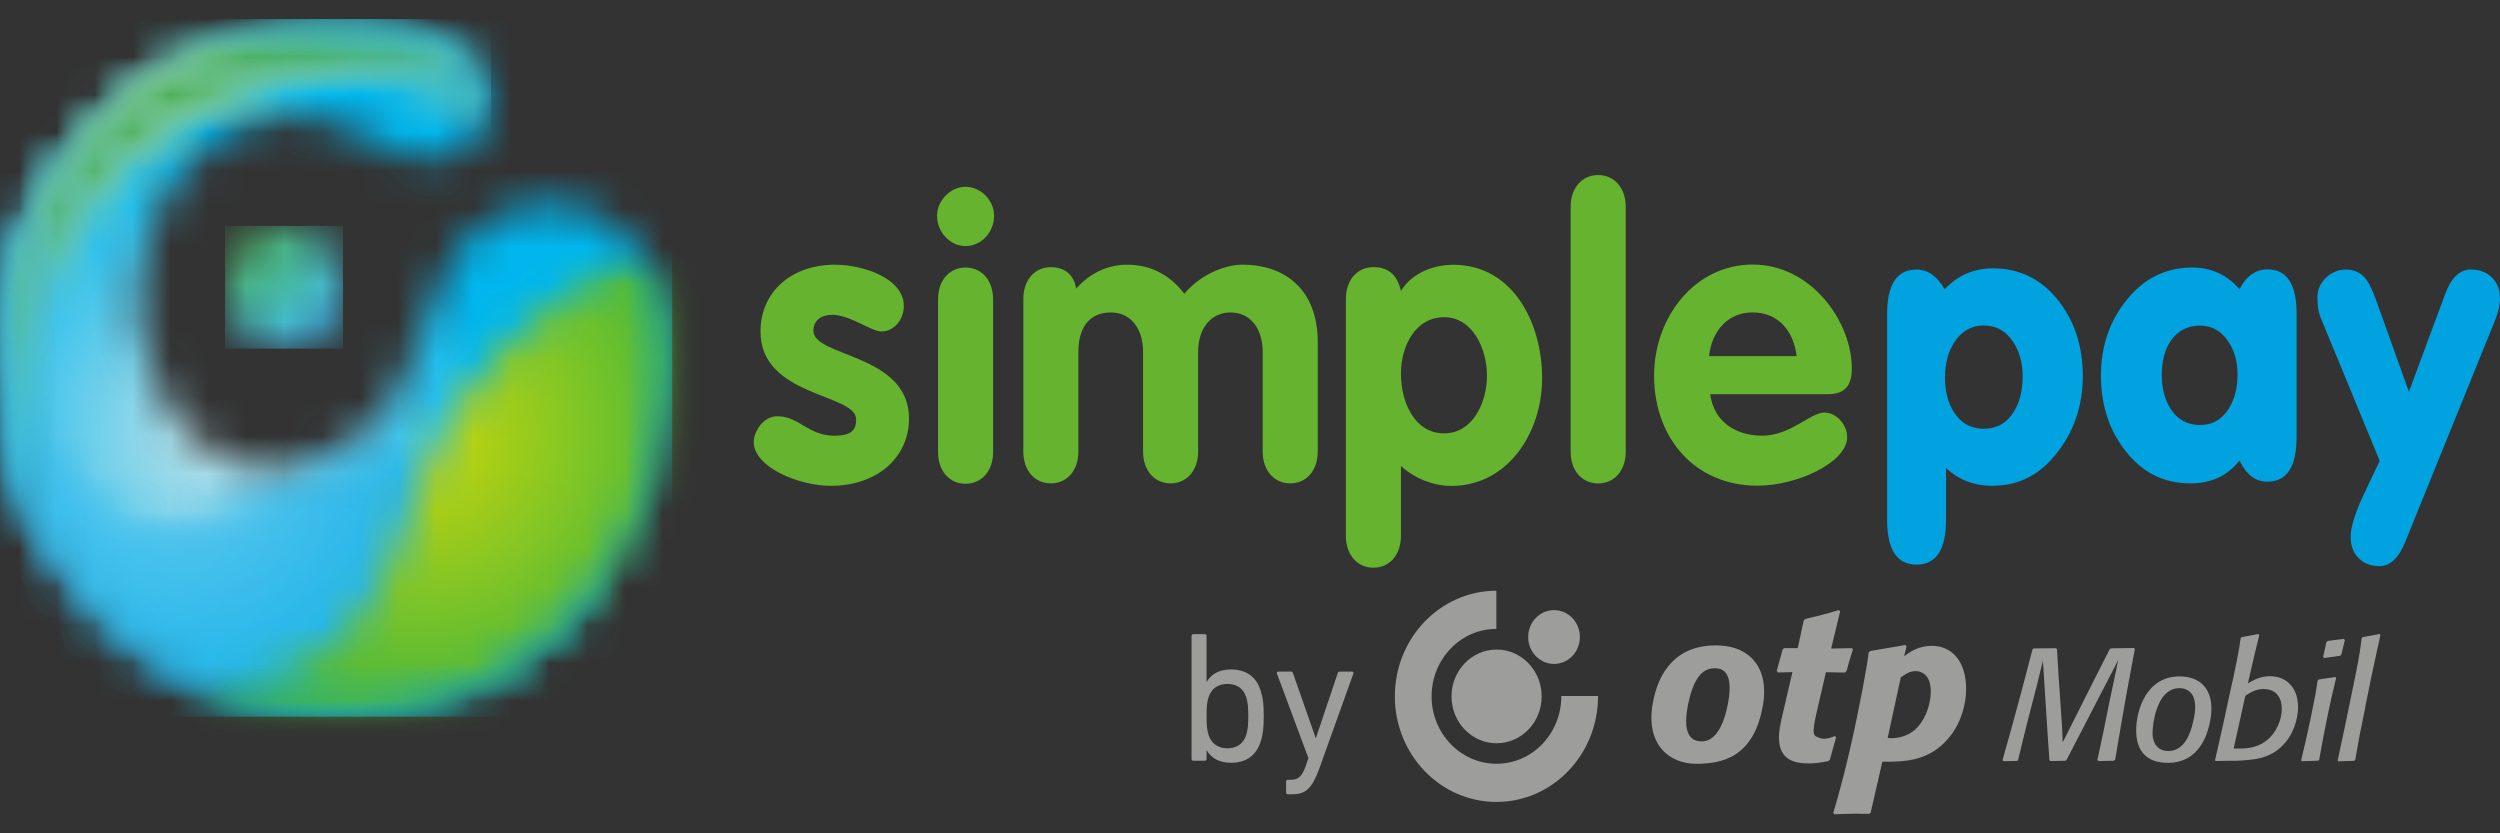 <svg width="66" height="22" viewBox="0 0 66 22" fill="none" xmlns="http://www.w3.org/2000/svg">
<rect x="0" y="0" width="66" height="22" fill="#333333" stroke="none"/>
<g clip-path="url(#clip0_1017_34774)">
<path d="M23.271 8.752C23 8.752 22.444 8.311 21.97 8.311C21.707 8.311 21.474 8.438 21.474 8.731C21.474 9.435 23.998 9.33 23.998 11.051C23.998 12.059 23.178 12.826 21.929 12.826C21.109 12.826 19.898 12.345 19.898 11.662C19.898 11.43 20.121 10.989 20.524 10.989C21.091 10.989 21.342 11.503 22.027 11.503C22.472 11.503 22.602 11.355 22.602 11.073C22.602 10.382 20.077 10.484 20.077 8.752C20.077 7.704 20.894 6.988 22.045 6.988C22.762 6.988 23.861 7.335 23.861 8.08C23.861 8.427 23.61 8.752 23.266 8.752" fill="#65B32E"/>
<path d="M26.244 5.694C26.244 6.127 25.91 6.496 25.491 6.496C25.072 6.496 24.738 6.119 24.738 5.694C24.738 5.299 25.09 4.931 25.491 4.931C25.892 4.931 26.244 5.288 26.244 5.694ZM24.764 7.902C24.764 7.399 25.067 7.063 25.491 7.063C25.915 7.063 26.218 7.399 26.218 7.902V11.932C26.218 12.435 25.915 12.771 25.491 12.771C25.067 12.771 24.764 12.435 24.764 11.932V7.902Z" fill="#65B32E"/>
<path d="M27.016 7.892C27.016 7.389 27.318 7.053 27.742 7.053C28.115 7.053 28.358 7.263 28.41 7.62C28.762 7.222 29.227 6.988 29.763 6.988C30.368 6.988 30.883 7.252 31.266 7.755C31.669 7.273 32.306 6.988 32.8 6.988C33.982 6.988 34.789 7.701 34.789 9.026V11.922C34.789 12.425 34.486 12.761 34.062 12.761C33.638 12.761 33.335 12.425 33.335 11.922V9.287C33.335 8.677 33.012 8.249 32.486 8.249C31.961 8.249 31.63 8.68 31.63 9.287V11.922C31.63 12.425 31.328 12.761 30.904 12.761C30.479 12.761 30.177 12.425 30.177 11.922V9.287C30.177 8.677 29.853 8.249 29.328 8.249C28.733 8.249 28.469 8.68 28.469 9.287V11.922C28.469 12.425 28.167 12.761 27.742 12.761C27.318 12.761 27.016 12.425 27.016 11.922V7.892Z" fill="#65B32E"/>
<path d="M35.531 7.891C35.531 7.388 35.834 7.052 36.258 7.052C36.682 7.052 36.895 7.286 36.985 7.684C37.259 7.221 37.823 6.99 38.369 6.99C39.934 6.99 40.712 8.515 40.712 9.983C40.712 11.451 39.784 12.828 38.32 12.828C37.864 12.828 37.37 12.65 36.985 12.303V14.148C36.985 14.651 36.682 14.987 36.258 14.987C35.834 14.987 35.531 14.651 35.531 14.148V7.891ZM38.126 11.44C38.884 11.44 39.256 10.623 39.256 9.918C39.256 9.214 38.884 8.375 38.126 8.375C37.368 8.375 36.985 9.131 36.985 9.865C36.985 10.599 37.329 11.44 38.126 11.44Z" fill="#65B32E"/>
<path d="M41.465 5.46C41.465 4.957 41.77 4.621 42.192 4.621C42.613 4.621 42.919 4.957 42.919 5.46V11.924C42.919 12.427 42.616 12.763 42.192 12.763C41.767 12.763 41.465 12.427 41.465 11.924V5.46Z" fill="#65B32E"/>
<path d="M45.15 10.41C45.251 11.155 45.846 11.502 46.524 11.502C47.271 11.502 47.786 10.891 48.169 10.891C48.482 10.891 48.766 11.217 48.766 11.542C48.766 12.193 47.473 12.822 46.394 12.822C44.76 12.822 43.668 11.582 43.668 9.915C43.668 8.383 44.736 6.984 46.273 6.984C47.809 6.984 48.888 8.477 48.888 9.735C48.888 10.187 48.697 10.407 48.252 10.407H45.153L45.15 10.41ZM47.432 9.402C47.352 8.74 46.948 8.248 46.27 8.248C45.593 8.248 45.189 8.762 45.119 9.402H47.432Z" fill="#65B32E"/>
<path d="M50.599 14.906C50.079 14.906 49.82 14.513 49.82 13.726V8.286C49.82 7.506 50.079 7.116 50.599 7.116C50.894 7.116 51.142 7.291 51.339 7.638C51.68 7.27 52.107 7.084 52.619 7.084C53.328 7.084 53.91 7.377 54.365 7.966C54.779 8.512 54.986 9.165 54.986 9.923C54.986 10.682 54.771 11.341 54.344 11.902C53.892 12.518 53.31 12.825 52.598 12.825C52.112 12.825 51.703 12.666 51.375 12.354V13.728C51.375 14.513 51.114 14.906 50.596 14.906M51.346 9.945C51.346 10.321 51.424 10.633 51.582 10.878C51.766 11.171 52.029 11.319 52.371 11.319C52.712 11.319 52.976 11.174 53.16 10.878C53.318 10.625 53.398 10.313 53.398 9.945C53.398 9.577 53.315 9.286 53.152 9.033C52.961 8.74 52.702 8.592 52.373 8.592C52.045 8.592 51.786 8.74 51.595 9.033C51.432 9.286 51.349 9.59 51.349 9.945" fill="#00A2E0"/>
<path d="M59.123 12.156C58.812 12.559 58.38 12.761 57.821 12.761C57.113 12.761 56.533 12.465 56.086 11.871C55.672 11.325 55.465 10.675 55.465 9.916C55.465 9.158 55.682 8.505 56.117 7.953C56.577 7.359 57.164 7.063 57.881 7.063C58.38 7.063 58.794 7.254 59.123 7.636C59.301 7.287 59.547 7.112 59.862 7.112C60.374 7.112 60.63 7.502 60.63 8.282V11.535C60.63 12.323 60.374 12.716 59.862 12.716C59.541 12.716 59.293 12.527 59.123 12.151M57.071 9.892C57.071 10.255 57.149 10.556 57.307 10.798C57.49 11.078 57.746 11.22 58.075 11.22C58.403 11.22 58.649 11.081 58.833 10.798C58.99 10.551 59.071 10.25 59.071 9.892C59.071 9.535 58.988 9.255 58.822 9.008C58.639 8.733 58.39 8.596 58.075 8.596C57.759 8.596 57.49 8.731 57.307 8.997C57.149 9.236 57.071 9.535 57.071 9.892Z" fill="#00A2E0"/>
<path d="M65.238 7.116C65.461 7.116 65.644 7.186 65.787 7.326C65.929 7.466 65.999 7.651 65.999 7.885C65.999 8.049 65.955 8.237 65.872 8.45L63.505 14.29C63.329 14.728 63.102 14.946 62.825 14.946C62.595 14.946 62.408 14.876 62.269 14.736C62.126 14.596 62.057 14.405 62.057 14.166C62.057 13.927 62.163 13.58 62.372 13.12C62.522 12.797 62.675 12.48 62.825 12.168L61.257 8.366C61.206 8.237 61.18 8.062 61.18 7.845C61.18 7.646 61.255 7.476 61.407 7.331C61.557 7.189 61.733 7.116 61.93 7.116C62.147 7.116 62.32 7.197 62.452 7.353C62.538 7.463 62.626 7.643 62.719 7.896L63.596 10.343L64.553 7.761C64.711 7.328 64.941 7.113 65.243 7.113" fill="#00A2E0"/>
<path d="M46.544 18.602C46.311 19.986 45.48 20.164 44.779 20.164C44.078 20.164 43.45 19.669 43.628 18.596C43.768 17.758 44.249 16.983 45.413 17.042C46.225 17.083 46.704 17.661 46.544 18.605M45.276 17.642C45.02 17.642 44.733 17.776 44.565 18.599C44.379 19.513 44.748 19.573 44.929 19.573C45.092 19.573 45.439 19.481 45.612 18.605C45.734 17.991 45.638 17.642 45.279 17.642" fill="#9D9D9C"/>
<path d="M48.316 20.047L48.272 20.093C48.099 20.128 47.894 20.155 47.783 20.155C47.372 20.155 46.772 20.09 47.025 19.015C47.196 18.286 47.32 17.743 47.32 17.743L46.94 17.754L46.906 17.708L47.064 17.138L47.103 17.111H47.46L47.618 16.382L47.656 16.342C48.062 16.245 48.174 16.218 48.546 16.105L48.58 16.14L48.342 17.122L48.895 17.111L48.916 17.151C48.841 17.388 48.818 17.45 48.748 17.716L48.704 17.756L48.205 17.746C48.205 17.746 48.104 18.184 47.962 18.794C47.809 19.453 47.889 19.421 48.042 19.483C48.174 19.537 48.347 19.469 48.443 19.434L48.474 19.461L48.311 20.047H48.316Z" fill="#9D9D9C"/>
<path d="M50.271 17.321C50.413 17.219 50.646 17.05 50.998 17.05C51.541 17.05 51.906 17.472 51.906 18.19C51.906 18.596 51.769 19.077 51.487 19.432C50.949 20.115 50.271 20.11 49.694 20.11L49.384 21.46L49.345 21.486C49.221 21.486 49.102 21.481 48.975 21.481C48.792 21.481 48.629 21.492 48.427 21.497L48.398 21.457C48.398 21.457 48.59 20.857 48.828 19.83C49.079 18.749 49.312 17.485 49.332 17.227L49.371 17.187L50.3 17.028L50.333 17.069L50.269 17.319L50.271 17.321ZM49.831 19.483C50.09 19.515 50.37 19.427 50.558 19.263C50.776 19.072 50.972 18.677 50.972 18.246C50.972 17.773 50.68 17.717 50.571 17.717C50.413 17.717 50.294 17.803 50.181 17.881L49.834 19.483H49.831Z" fill="#9D9D9C"/>
<path fill-rule="evenodd" clip-rule="evenodd" d="M36.824 18.383C36.824 16.845 38.025 15.597 39.504 15.595V16.603C38.56 16.603 37.794 17.402 37.794 18.383C37.794 19.364 38.562 20.163 39.507 20.163C40.451 20.163 41.219 19.373 41.219 18.375H42.189C42.189 19.921 40.989 21.171 39.507 21.171C38.025 21.171 36.824 19.924 36.824 18.383Z" fill="#9D9D9C"/>
<path d="M40.344 16.817C40.344 16.425 40.649 16.107 41.027 16.107C41.404 16.107 41.709 16.425 41.709 16.817C41.709 17.21 41.404 17.527 41.027 17.527C40.649 17.527 40.344 17.21 40.344 16.817Z" fill="#9D9D9C"/>
<path d="M38.32 18.385C38.32 17.702 38.853 17.148 39.51 17.148C40.167 17.148 40.7 17.702 40.7 18.385C40.7 19.068 40.167 19.622 39.51 19.622C38.853 19.622 38.32 19.068 38.32 18.385Z" fill="#9D9D9C"/>
<path d="M55.839 20.054L55.808 20.084L55.405 20.092L55.371 20.062L55.534 19.302L55.692 18.516L55.922 17.425L55.001 19.205L54.556 20.062L54.525 20.084L54.124 20.092L54.104 20.062L54.062 19.455L53.933 17.444L53.767 18.118L53.501 19.148L53.276 20.068L53.253 20.089L52.888 20.095L52.867 20.065L53.1 19.237L53.387 18.178L53.659 17.14L53.687 17.118L54.279 17.113L54.305 17.137L54.349 17.89L54.406 18.71C54.44 19.164 54.443 19.25 54.455 19.6L55.296 17.927L55.697 17.137L55.733 17.116L56.339 17.107L56.359 17.137L56.165 18.178L56.013 19.038L55.842 20.049L55.839 20.054Z" fill="#9D9D9C"/>
<path d="M57.227 20.138C56.689 20.138 56.395 19.847 56.395 19.277C56.395 18.764 56.658 17.857 57.538 17.857C58.068 17.857 58.381 18.164 58.381 18.707C58.381 18.855 58.358 19.006 58.322 19.154C58.234 19.514 57.988 20.14 57.227 20.14M57.952 18.661C57.952 18.237 57.688 18.167 57.54 18.167C56.907 18.167 56.827 19.191 56.827 19.347C56.827 19.683 57.02 19.828 57.238 19.828C57.67 19.828 57.833 19.366 57.905 19.022C57.934 18.901 57.954 18.777 57.954 18.661" fill="#9D9D9C"/>
<path d="M58.478 20.064L58.693 19.115L58.858 18.346C58.931 18.032 59 17.712 59.06 17.402C59.112 17.139 59.127 17.042 59.153 16.849L59.184 16.819L59.624 16.738L59.644 16.768L59.531 17.233L59.344 18.04C59.515 17.943 59.675 17.852 59.934 17.852C60.335 17.852 60.669 18.134 60.669 18.661C60.669 18.876 60.604 19.279 60.333 19.602C59.968 20.035 59.52 20.064 58.998 20.086H58.775L58.493 20.091L58.473 20.067L58.478 20.064ZM58.972 19.758L59.037 19.763C59.246 19.763 59.538 19.763 59.8 19.578C60.1 19.363 60.239 18.989 60.239 18.72C60.239 18.338 60.017 18.19 59.758 18.19C59.551 18.19 59.407 18.282 59.277 18.368L58.969 19.758H58.972Z" fill="#9D9D9C"/>
<path d="M61.228 20.061L61.2 20.082L60.771 20.096L60.75 20.071C60.864 19.601 60.895 19.461 61.004 18.953L61.055 18.692C61.128 18.351 61.141 18.273 61.185 17.969L61.213 17.939L61.653 17.872L61.673 17.901C61.573 18.31 61.547 18.423 61.428 18.993L61.342 19.426L61.226 20.061H61.228ZM61.811 17.28L61.779 17.313L61.355 17.372L61.332 17.339L61.417 16.952L61.454 16.92L61.873 16.866L61.904 16.896L61.811 17.283V17.28Z" fill="#9D9D9C"/>
<path d="M62.45 18.642C62.297 19.381 62.276 19.5 62.178 20.062L62.144 20.086L61.73 20.099L61.715 20.073L61.901 19.204L62.103 18.225C62.196 17.782 62.302 17.263 62.349 16.849L62.377 16.819L62.822 16.738L62.843 16.762L62.605 17.862L62.447 18.639L62.45 18.642Z" fill="#9D9D9C"/>
<path d="M31.504 20.084C31.475 20.084 31.457 20.065 31.457 20.035V16.79C31.457 16.76 31.475 16.741 31.504 16.741H31.806C31.835 16.741 31.853 16.76 31.853 16.79V18H31.858C31.967 17.814 32.161 17.674 32.502 17.674C32.895 17.674 33.169 17.865 33.283 18.239C33.345 18.427 33.363 18.613 33.363 18.903C33.363 19.194 33.345 19.384 33.283 19.573C33.169 19.946 32.895 20.137 32.502 20.137C32.161 20.137 31.967 19.995 31.858 19.809H31.853V20.035C31.853 20.065 31.835 20.084 31.806 20.084H31.504ZM32.903 19.395C32.942 19.271 32.955 19.121 32.955 18.903C32.955 18.685 32.942 18.54 32.903 18.411C32.828 18.18 32.657 18.056 32.406 18.056C32.155 18.056 31.982 18.174 31.904 18.411C31.866 18.529 31.853 18.666 31.853 18.903C31.853 19.14 31.868 19.282 31.904 19.395C31.98 19.632 32.155 19.755 32.406 19.755C32.657 19.755 32.828 19.629 32.903 19.395Z" fill="#9D9D9C"/>
<path d="M34 20.968C33.971 20.968 33.953 20.949 33.953 20.919V20.634C33.953 20.605 33.971 20.586 34 20.586H34.085C34.269 20.586 34.37 20.503 34.468 20.231L34.543 20.016L33.71 17.779C33.7 17.749 33.715 17.73 33.749 17.73H34.08C34.109 17.73 34.127 17.747 34.137 17.779L34.732 19.478H34.742L35.314 17.779C35.324 17.744 35.342 17.73 35.371 17.73H35.694C35.723 17.73 35.741 17.749 35.73 17.779L34.838 20.266C34.639 20.823 34.465 20.968 34.124 20.968H34Z" fill="#9D9D9C"/>
<mask id="mask0_1017_34774" style="mask-type:luminance" maskUnits="userSpaceOnUse" x="5" y="5" width="5" height="5">
<path d="M5.941 7.585C5.941 8.48 6.64 9.203 7.499 9.203C8.357 9.203 9.056 8.477 9.056 7.585C9.056 6.692 8.357 5.966 7.499 5.966C6.64 5.966 5.941 6.692 5.941 7.585Z" fill="white"/>
</mask>
<g mask="url(#mask0_1017_34774)">
<path d="M9.056 5.964H5.941V9.204H9.056V5.964Z" fill="url(#paint0_radial_1017_34774)"/>
</g>
<mask id="mask1_1017_34774" style="mask-type:luminance" maskUnits="userSpaceOnUse" x="-1" y="0" width="19" height="19">
<path d="M15.501 5.557C15.501 5.557 15.506 5.557 15.509 5.557C15.501 5.554 15.493 5.552 15.485 5.549C15.491 5.549 15.496 5.554 15.501 5.554M5.216 1.303C2.133 2.747 -0.012 5.966 -0.012 9.706C-0.012 14.793 3.956 18.915 8.848 18.915C10.547 18.915 12.138 18.418 13.486 17.552C15.801 16.07 17.41 13.513 17.669 10.55C17.681 10.392 17.723 9.881 17.728 9.8C17.731 9.776 17.731 9.749 17.733 9.725C17.736 9.666 17.741 9.609 17.744 9.55C17.744 9.523 17.744 9.496 17.744 9.469C17.744 9.41 17.744 9.351 17.744 9.292C17.744 9.27 17.744 9.249 17.744 9.227C17.744 9.147 17.738 9.066 17.733 8.985C17.733 8.985 17.733 8.983 17.733 8.98C17.728 8.902 17.718 8.824 17.707 8.746C17.707 8.727 17.702 8.706 17.7 8.687C17.692 8.628 17.681 8.566 17.671 8.507C17.669 8.485 17.663 8.466 17.661 8.445C17.648 8.38 17.635 8.318 17.622 8.254C17.622 8.241 17.617 8.227 17.614 8.216C17.593 8.128 17.588 8.076 17.565 8.004C17.552 7.937 17.531 7.894 17.503 7.786C17.167 6.826 16.551 6.057 15.741 5.662C15.726 5.654 15.708 5.646 15.692 5.638C15.682 5.632 15.671 5.627 15.659 5.624C15.64 5.616 15.622 5.608 15.607 5.6C15.576 5.587 15.542 5.573 15.509 5.56C15.506 5.56 15.501 5.557 15.498 5.554C15.304 5.479 15.1 5.425 14.89 5.396C14.671 5.363 14.453 5.363 14.239 5.382C14.249 5.382 14.259 5.382 14.27 5.38C14.259 5.38 14.246 5.382 14.233 5.382C14.215 5.382 14.197 5.385 14.182 5.388C14.125 5.393 14.07 5.404 14.016 5.412C13.504 5.503 13.015 5.734 12.586 6.076L12.609 6.06C12.609 6.06 12.218 6.348 11.778 7.114C11.535 7.541 11.277 8.117 11.065 8.872C11.049 8.932 11.034 8.991 11.015 9.05C10.878 9.577 10.687 9.967 10.506 10.297C10.276 10.714 10.035 11.034 9.678 11.341C8.967 12.029 8.074 12.419 7.143 12.379C6.998 12.373 6.853 12.36 6.711 12.336C4.662 11.975 3.341 9.615 3.755 7.057C3.76 7.033 3.762 7.009 3.767 6.985C3.99 5.64 4.657 4.511 5.542 3.812C5.927 3.508 6.354 3.285 6.802 3.161C6.947 3.121 7.091 3.091 7.239 3.073C7.43 3.043 7.627 3.035 7.823 3.043C7.862 3.043 7.904 3.048 7.942 3.051C8.178 3.073 8.444 3.124 8.734 3.226C8.881 3.277 9.034 3.339 9.192 3.414C9.818 3.718 10.211 3.941 10.586 4.075C10.586 4.075 10.589 4.075 10.591 4.075C10.591 4.075 10.591 4.075 10.596 4.075C10.648 4.094 10.702 4.113 10.757 4.129C10.762 4.129 10.767 4.132 10.772 4.135C11.634 4.374 12.508 3.995 12.774 3.234C12.95 2.734 12.824 2.183 12.49 1.752C12.371 1.599 12.223 1.462 12.053 1.346C11.882 1.217 11.665 1.08 11.393 0.956C10.54 0.566 9.722 0.542 9.357 0.507C9.187 0.497 9.016 0.491 8.845 0.491C7.552 0.491 6.321 0.779 5.211 1.298" fill="white"/>
</mask>
<g mask="url(#mask1_1017_34774)">
<path d="M17.746 0.498H-0.012V18.917H17.746V0.498Z" fill="url(#paint1_radial_1017_34774)"/>
</g>
<mask id="mask2_1017_34774" style="mask-type:luminance" maskUnits="userSpaceOnUse" x="-1" y="3" width="4" height="8">
<path d="M1.988 3.881C0.738 5.471 -0.012 7.498 -0.012 9.708C-0.012 10.09 0.012 10.466 0.056 10.835C0.118 10.246 0.299 9.619 0.586 8.977C0.581 8.02 0.741 7.003 1.088 5.989C1.447 4.935 1.967 4.01 2.58 3.255C2.376 3.459 2.179 3.669 1.988 3.884" fill="white"/>
</mask>
<g mask="url(#mask2_1017_34774)">
<path d="M1.721 1.988L-3.445 5.767L0.846 12.107L6.012 8.328L1.721 1.988Z" fill="url(#paint2_radial_1017_34774)"/>
</g>
<g opacity="0.7">
<mask id="mask3_1017_34774" style="mask-type:luminance" maskUnits="userSpaceOnUse" x="-1" y="3" width="18" height="16">
<path d="M16.122 3.258H-0.012V18.923H16.122V3.258Z" fill="white"/>
</mask>
<g mask="url(#mask3_1017_34774)">
<mask id="mask4_1017_34774" style="mask-type:luminance" maskUnits="userSpaceOnUse" x="3" y="17" width="5" height="2">
<path d="M7.793 18.854C6.267 18.61 4.792 17.983 3.527 17.064C4.743 18.018 6.205 18.655 7.793 18.854Z" fill="white"/>
</mask>
<g mask="url(#mask4_1017_34774)">
<path d="M7.793 17.065H3.527V18.856H7.793V17.065Z" fill="url(#paint3_radial_1017_34774)"/>
</g>
<mask id="mask5_1017_34774" style="mask-type:luminance" maskUnits="userSpaceOnUse" x="1" y="11" width="3" height="3">
<path d="M2.306 13.373C2.539 13.545 2.78 13.677 3.028 13.774C2.221 13.395 1.595 12.701 1.176 11.813C1.308 12.142 1.486 12.448 1.722 12.725C1.892 12.964 2.086 13.185 2.304 13.373" fill="white"/>
</mask>
<g mask="url(#mask5_1017_34774)">
<path d="M3.028 11.813H1.176V13.774H3.028V11.813Z" fill="url(#paint4_radial_1017_34774)"/>
</g>
<mask id="mask6_1017_34774" style="mask-type:luminance" maskUnits="userSpaceOnUse" x="1" y="11" width="3" height="3">
<path d="M2.306 13.373C2.539 13.545 2.78 13.677 3.028 13.774C2.221 13.395 1.595 12.701 1.176 11.813C1.308 12.142 1.486 12.448 1.722 12.725C1.892 12.964 2.086 13.185 2.304 13.373" fill="white"/>
</mask>
<g mask="url(#mask6_1017_34774)">
<path d="M3.028 11.813H1.176V13.774H3.028V11.813Z" fill="url(#paint5_radial_1017_34774)"/>
</g>
<mask id="mask7_1017_34774" style="mask-type:luminance" maskUnits="userSpaceOnUse" x="3" y="13" width="1" height="1">
<path d="M3.035 13.778C3.118 13.816 3.203 13.859 3.291 13.886C3.203 13.854 3.118 13.816 3.035 13.778Z" fill="white"/>
</mask>
<g mask="url(#mask7_1017_34774)">
<path d="M3.291 13.778H3.035V13.886H3.291V13.778Z" fill="url(#paint6_radial_1017_34774)"/>
</g>
<mask id="mask8_1017_34774" style="mask-type:luminance" maskUnits="userSpaceOnUse" x="7" y="12" width="10" height="3">
<path d="M7.535 13.06C10.081 11.82 13.963 12.611 16.139 14.964C13.961 12.611 10.034 11.726 7.535 13.06Z" fill="white"/>
</mask>
<g mask="url(#mask8_1017_34774)">
<path d="M16.139 11.73H7.535V14.968H16.139V11.73Z" fill="url(#paint7_radial_1017_34774)"/>
</g>
<mask id="mask9_1017_34774" style="mask-type:luminance" maskUnits="userSpaceOnUse" x="3" y="13" width="5" height="2">
<path d="M7.522 13.062C5.36 14.116 4.361 14.21 3.285 13.882C4.172 14.21 4.977 14.414 7.522 13.062Z" fill="white"/>
</mask>
<g mask="url(#mask9_1017_34774)">
<path d="M7.522 13.062H3.285V14.417H7.522V13.062Z" fill="url(#paint8_radial_1017_34774)"/>
</g>
<mask id="mask10_1017_34774" style="mask-type:luminance" maskUnits="userSpaceOnUse" x="3" y="13" width="5" height="2">
<path d="M7.522 13.062C5.36 14.116 4.361 14.21 3.285 13.882C4.172 14.21 4.977 14.414 7.522 13.062Z" fill="white"/>
</mask>
<g mask="url(#mask10_1017_34774)">
<path d="M7.522 13.062H3.285V14.417H7.522V13.062Z" fill="url(#paint9_radial_1017_34774)"/>
</g>
<mask id="mask11_1017_34774" style="mask-type:luminance" maskUnits="userSpaceOnUse" x="0" y="8" width="17" height="11">
<path d="M7.533 13.062C4.99 14.417 4.183 14.21 3.296 13.882C3.205 13.855 3.123 13.812 3.04 13.775C2.792 13.675 2.548 13.546 2.318 13.374C2.101 13.186 1.907 12.968 1.736 12.726C1.501 12.449 1.322 12.143 1.19 11.815C0.81 11.005 0.606 10.029 0.601 8.98C0.313 9.623 0.132 10.252 0.07 10.838C0.368 13.377 1.661 15.598 3.529 17.066C4.794 17.985 6.268 18.609 7.794 18.857C8.146 18.9 8.503 18.924 8.863 18.924C10.562 18.924 12.153 18.426 13.501 17.561C14.543 16.894 15.441 16.009 16.136 14.969C13.958 12.616 10.078 11.825 7.533 13.065" fill="white"/>
</mask>
<g mask="url(#mask11_1017_34774)">
<path d="M16.139 8.98H0.07V18.921H16.139V8.98Z" fill="url(#paint10_radial_1017_34774)"/>
</g>
<mask id="mask12_1017_34774" style="mask-type:luminance" maskUnits="userSpaceOnUse" x="0" y="3" width="3" height="8">
<path d="M1.097 5.993C1.456 4.939 1.976 4.014 2.589 3.259C2.385 3.463 2.188 3.673 1.997 3.888C0.75 5.474 0 7.502 0 9.712C0 10.094 0.023 10.47 0.067 10.839C0.129 10.25 0.31 9.623 0.598 8.981C0.592 8.023 0.753 7.007 1.099 5.993" fill="white"/>
</mask>
<g mask="url(#mask12_1017_34774)">
<path d="M2.592 3.259H0V10.841H2.592V3.259Z" fill="url(#paint11_radial_1017_34774)"/>
</g>
<mask id="mask13_1017_34774" style="mask-type:luminance" maskUnits="userSpaceOnUse" x="0" y="3" width="17" height="16">
<path d="M7.53 13.062C4.987 14.418 4.18 14.21 3.293 13.883C3.202 13.856 3.12 13.813 3.037 13.775C2.788 13.675 2.545 13.546 2.315 13.374C2.098 13.186 1.904 12.968 1.733 12.726C1.498 12.449 1.319 12.143 1.187 11.815C0.807 11.005 0.603 10.029 0.598 8.981C0.592 8.023 0.753 7.007 1.099 5.993C1.459 4.939 1.979 4.014 2.592 3.259C2.388 3.463 2.191 3.673 2 3.888C0.75 5.474 0 7.502 0 9.712C0 10.094 0.023 10.47 0.067 10.839C0.365 13.377 1.658 15.598 3.526 17.066C4.791 17.986 6.265 18.61 7.791 18.857C8.143 18.9 8.5 18.924 8.86 18.924C10.559 18.924 12.15 18.427 13.498 17.561C14.54 16.894 15.438 16.009 16.133 14.969C13.955 12.616 10.075 11.825 7.53 13.065" fill="white"/>
</mask>
<g mask="url(#mask13_1017_34774)">
<path d="M16.133 3.259H0V18.924H16.133V3.259Z" fill="url(#paint12_radial_1017_34774)"/>
</g>
</g>
</g>
<g opacity="0.95">
<mask id="mask14_1017_34774" style="mask-type:luminance" maskUnits="userSpaceOnUse" x="4" y="6" width="14" height="13">
<path d="M17.768 6.636H4.945V18.921H17.768V6.636Z" fill="white"/>
</mask>
<g mask="url(#mask14_1017_34774)">
<mask id="mask15_1017_34774" style="mask-type:luminance" maskUnits="userSpaceOnUse" x="4" y="6" width="14" height="13">
<path d="M11.213 12.49C10.01 16.364 9.038 16.977 7.874 17.553C7.762 17.617 7.641 17.66 7.522 17.706C7.191 17.862 6.834 17.978 6.448 18.045C6.063 18.082 5.67 18.064 5.282 18.005C5.17 17.996 5.062 17.986 4.953 17.97C6.135 18.577 7.467 18.921 8.877 18.921C10.577 18.921 12.168 18.424 13.515 17.558C15.83 16.077 17.439 13.52 17.698 10.556C17.711 10.398 17.752 9.887 17.757 9.806C17.76 9.782 17.76 9.755 17.762 9.731C17.765 9.672 17.77 9.615 17.773 9.556C17.773 9.529 17.773 9.502 17.773 9.475C17.773 9.416 17.773 9.357 17.773 9.298C17.773 9.276 17.773 9.255 17.773 9.233C17.773 9.153 17.768 9.072 17.762 8.991C17.762 8.991 17.762 8.991 17.762 8.989C17.757 8.911 17.747 8.833 17.739 8.755C17.739 8.736 17.734 8.714 17.732 8.696C17.724 8.636 17.713 8.575 17.703 8.515C17.701 8.497 17.695 8.475 17.693 8.454C17.68 8.389 17.667 8.327 17.654 8.263C17.651 8.249 17.649 8.239 17.646 8.225C17.625 8.136 17.62 8.085 17.597 8.013C17.584 7.945 17.563 7.902 17.535 7.795C17.385 7.365 17.178 6.975 16.922 6.639C14.289 7.841 12.072 10.035 11.216 12.492" fill="white"/>
</mask>
<g mask="url(#mask15_1017_34774)">
<path d="M11.368 -0.028L-0.953 12.779L11.368 25.587L23.688 12.779L11.368 -0.028Z" fill="url(#paint13_radial_1017_34774)"/>
</g>
</g>
</g>
<mask id="mask16_1017_34774" style="mask-type:luminance" maskUnits="userSpaceOnUse" x="-1" y="0" width="14" height="15">
<path d="M12.855 0.504H-0.012V14.698H12.855V0.504Z" fill="white"/>
</mask>
<g mask="url(#mask16_1017_34774)">
<mask id="mask17_1017_34774" style="mask-type:luminance" maskUnits="userSpaceOnUse" x="0" y="0" width="13" height="15">
<path d="M5.644 2.733C6.718 2.23 7.91 1.951 9.165 1.951C9.333 1.951 9.496 1.959 9.661 1.967C10.013 2.002 10.805 2.023 11.633 2.402C11.894 2.523 12.106 2.655 12.271 2.779C12.434 2.892 12.577 3.024 12.693 3.174C12.722 3.212 12.747 3.249 12.773 3.287C12.776 3.274 12.784 3.263 12.789 3.249C12.965 2.749 12.838 2.201 12.504 1.768C12.385 1.615 12.238 1.478 12.067 1.362C11.896 1.233 11.679 1.096 11.407 0.972C10.554 0.582 9.736 0.558 9.372 0.523C9.201 0.512 9.03 0.507 8.859 0.507C7.566 0.507 6.335 0.795 5.225 1.313C2.144 2.757 0 5.976 0 9.716C0 11.553 0.517 13.263 1.41 14.701C0.879 13.542 0.582 12.244 0.582 10.872C0.582 7.248 2.659 4.129 5.644 2.733Z" fill="white"/>
</mask>
<g mask="url(#mask17_1017_34774)">
<path d="M12.965 0.507H0V14.701H12.965V0.507Z" fill="url(#paint14_radial_1017_34774)"/>
</g>
<mask id="mask18_1017_34774" style="mask-type:luminance" maskUnits="userSpaceOnUse" x="0" y="0" width="13" height="15">
<path d="M5.644 2.733C6.718 2.23 7.91 1.951 9.165 1.951C9.333 1.951 9.496 1.959 9.661 1.967C10.013 2.002 10.805 2.023 11.633 2.402C11.894 2.523 12.106 2.655 12.271 2.779C12.434 2.892 12.577 3.024 12.693 3.174C12.722 3.212 12.747 3.249 12.773 3.287C12.776 3.274 12.784 3.263 12.789 3.249C12.965 2.749 12.838 2.201 12.504 1.768C12.385 1.615 12.238 1.478 12.067 1.362C11.896 1.233 11.679 1.096 11.407 0.972C10.554 0.582 9.736 0.558 9.372 0.523C9.201 0.512 9.03 0.507 8.859 0.507C7.566 0.507 6.335 0.795 5.225 1.313C2.144 2.757 0 5.976 0 9.716C0 11.553 0.517 13.263 1.41 14.701C0.879 13.542 0.582 12.244 0.582 10.872C0.582 7.248 2.659 4.129 5.644 2.733Z" fill="white"/>
</mask>
<g mask="url(#mask18_1017_34774)">
<path d="M12.965 0.507H0V14.701H12.965V0.507Z" fill="url(#paint15_radial_1017_34774)"/>
</g>
</g>
</g>
<defs>
<radialGradient id="paint0_radial_1017_34774" cx="0" cy="0" r="1" gradientUnits="userSpaceOnUse" gradientTransform="translate(5.869 5.564) scale(5.326 5.536)">
<stop stop-color="#4DB05B"/>
<stop offset="0.1" stop-color="#4CB060"/>
<stop offset="0.22" stop-color="#4BB271"/>
<stop offset="0.37" stop-color="#48B58C"/>
<stop offset="0.53" stop-color="#45B9B2"/>
<stop offset="0.69" stop-color="#42BEE3"/>
<stop offset="0.73" stop-color="#41C0F0"/>
<stop offset="1" stop-color="#41C0F0"/>
</radialGradient>
<radialGradient id="paint1_radial_1017_34774" cx="0" cy="0" r="1" gradientUnits="userSpaceOnUse" gradientTransform="translate(5.537 11.459) scale(7.566 7.865)">
<stop stop-color="#BEE2E9"/>
<stop offset="0.54" stop-color="#55C9EB"/>
<stop offset="1" stop-color="#00B6ED"/>
</radialGradient>
<radialGradient id="paint2_radial_1017_34774" cx="0" cy="0" r="1" gradientUnits="userSpaceOnUse" gradientTransform="translate(6.349 5.43) rotate(-36.181) scale(6.733 5)">
<stop stop-color="#4DB05A"/>
<stop offset="0.14" stop-color="#4CB05F"/>
<stop offset="0.32" stop-color="#4CB170"/>
<stop offset="0.52" stop-color="#4AB38B"/>
<stop offset="0.74" stop-color="#49B6B1"/>
<stop offset="0.97" stop-color="#47B9E2"/>
<stop offset="1" stop-color="#47BAE8"/>
</radialGradient>
<radialGradient id="paint3_radial_1017_34774" cx="0" cy="0" r="1" gradientUnits="userSpaceOnUse" gradientTransform="translate(3.375 13.077) scale(13.865 14.412)">
<stop stop-color="#41C0F0"/>
<stop offset="1" stop-color="#0096D0"/>
</radialGradient>
<radialGradient id="paint4_radial_1017_34774" cx="0" cy="0" r="1" gradientUnits="userSpaceOnUse" gradientTransform="translate(3.367 13.103) scale(13.865 14.412)">
<stop stop-color="#41C0F0"/>
<stop offset="1" stop-color="#0096D0"/>
</radialGradient>
<radialGradient id="paint5_radial_1017_34774" cx="0" cy="0" r="1" gradientUnits="userSpaceOnUse" gradientTransform="translate(3.367 13.103) scale(13.865 14.412)">
<stop stop-color="#41C0F0"/>
<stop offset="1" stop-color="#0096D0"/>
</radialGradient>
<radialGradient id="paint6_radial_1017_34774" cx="0" cy="0" r="1" gradientUnits="userSpaceOnUse" gradientTransform="translate(3.347 12.732) scale(13.803 14.348)">
<stop stop-color="#41C0F0"/>
<stop offset="1" stop-color="#0096D0"/>
</radialGradient>
<radialGradient id="paint7_radial_1017_34774" cx="0" cy="0" r="1" gradientUnits="userSpaceOnUse" gradientTransform="translate(3.363 2911.02) scale(13.865 14.412)">
<stop stop-color="#41C0F0"/>
<stop offset="1" stop-color="#0096D0"/>
</radialGradient>
<radialGradient id="paint8_radial_1017_34774" cx="0" cy="0" r="1" gradientUnits="userSpaceOnUse" gradientTransform="translate(3.332 12.587) scale(13.865 14.412)">
<stop stop-color="#41C0F0"/>
<stop offset="1" stop-color="#0096D0"/>
</radialGradient>
<radialGradient id="paint9_radial_1017_34774" cx="0" cy="0" r="1" gradientUnits="userSpaceOnUse" gradientTransform="translate(3.332 12.587) scale(13.865 14.412)">
<stop stop-color="#41C0F0"/>
<stop offset="1" stop-color="#0096D0"/>
</radialGradient>
<radialGradient id="paint10_radial_1017_34774" cx="0" cy="0" r="1" gradientUnits="userSpaceOnUse" gradientTransform="translate(3.358 12.792) scale(13.865 14.412)">
<stop stop-color="#41C0F0"/>
<stop offset="1" stop-color="#0096D0"/>
</radialGradient>
<radialGradient id="paint11_radial_1017_34774" cx="0" cy="0" r="1" gradientUnits="userSpaceOnUse" gradientTransform="translate(3.347 12.685) scale(13.865 14.412)">
<stop stop-color="#41C0F0"/>
<stop offset="1" stop-color="#0096D0"/>
</radialGradient>
<radialGradient id="paint12_radial_1017_34774" cx="0" cy="0" r="1" gradientUnits="userSpaceOnUse" gradientTransform="translate(3.355 12.803) scale(13.865 14.412)">
<stop stop-color="#41C0F0"/>
<stop offset="1" stop-color="#00A2E0"/>
</radialGradient>
<radialGradient id="paint13_radial_1017_34774" cx="0" cy="0" r="1" gradientUnits="userSpaceOnUse" gradientTransform="translate(11.118 11.481) rotate(-46.109) scale(11.289 11.281)">
<stop stop-color="#D3D800"/>
<stop offset="1" stop-color="#04A64B"/>
</radialGradient>
<radialGradient id="paint14_radial_1017_34774" cx="0" cy="0" r="1" gradientUnits="userSpaceOnUse" gradientTransform="translate(4.468 2.528) scale(11.909 12.38)">
<stop stop-color="white"/>
<stop offset="1" stop-color="#14B8EC"/>
</radialGradient>
<radialGradient id="paint15_radial_1017_34774" cx="0" cy="0" r="1" gradientUnits="userSpaceOnUse" gradientTransform="translate(4.468 2.528) scale(11.909 12.38)">
<stop stop-color="#4DB05B"/>
<stop offset="0.13" stop-color="#4CB060"/>
<stop offset="0.31" stop-color="#4BB271"/>
<stop offset="0.5" stop-color="#48B58C"/>
<stop offset="0.72" stop-color="#45B9B2"/>
<stop offset="0.95" stop-color="#42BEE3"/>
<stop offset="1" stop-color="#41C0F0"/>
</radialGradient>
<clipPath id="clip0_1017_34774">
<rect width="66" height="21" fill="white" transform="translate(-0.008 0.5)"/>
</clipPath>
</defs>
</svg>
